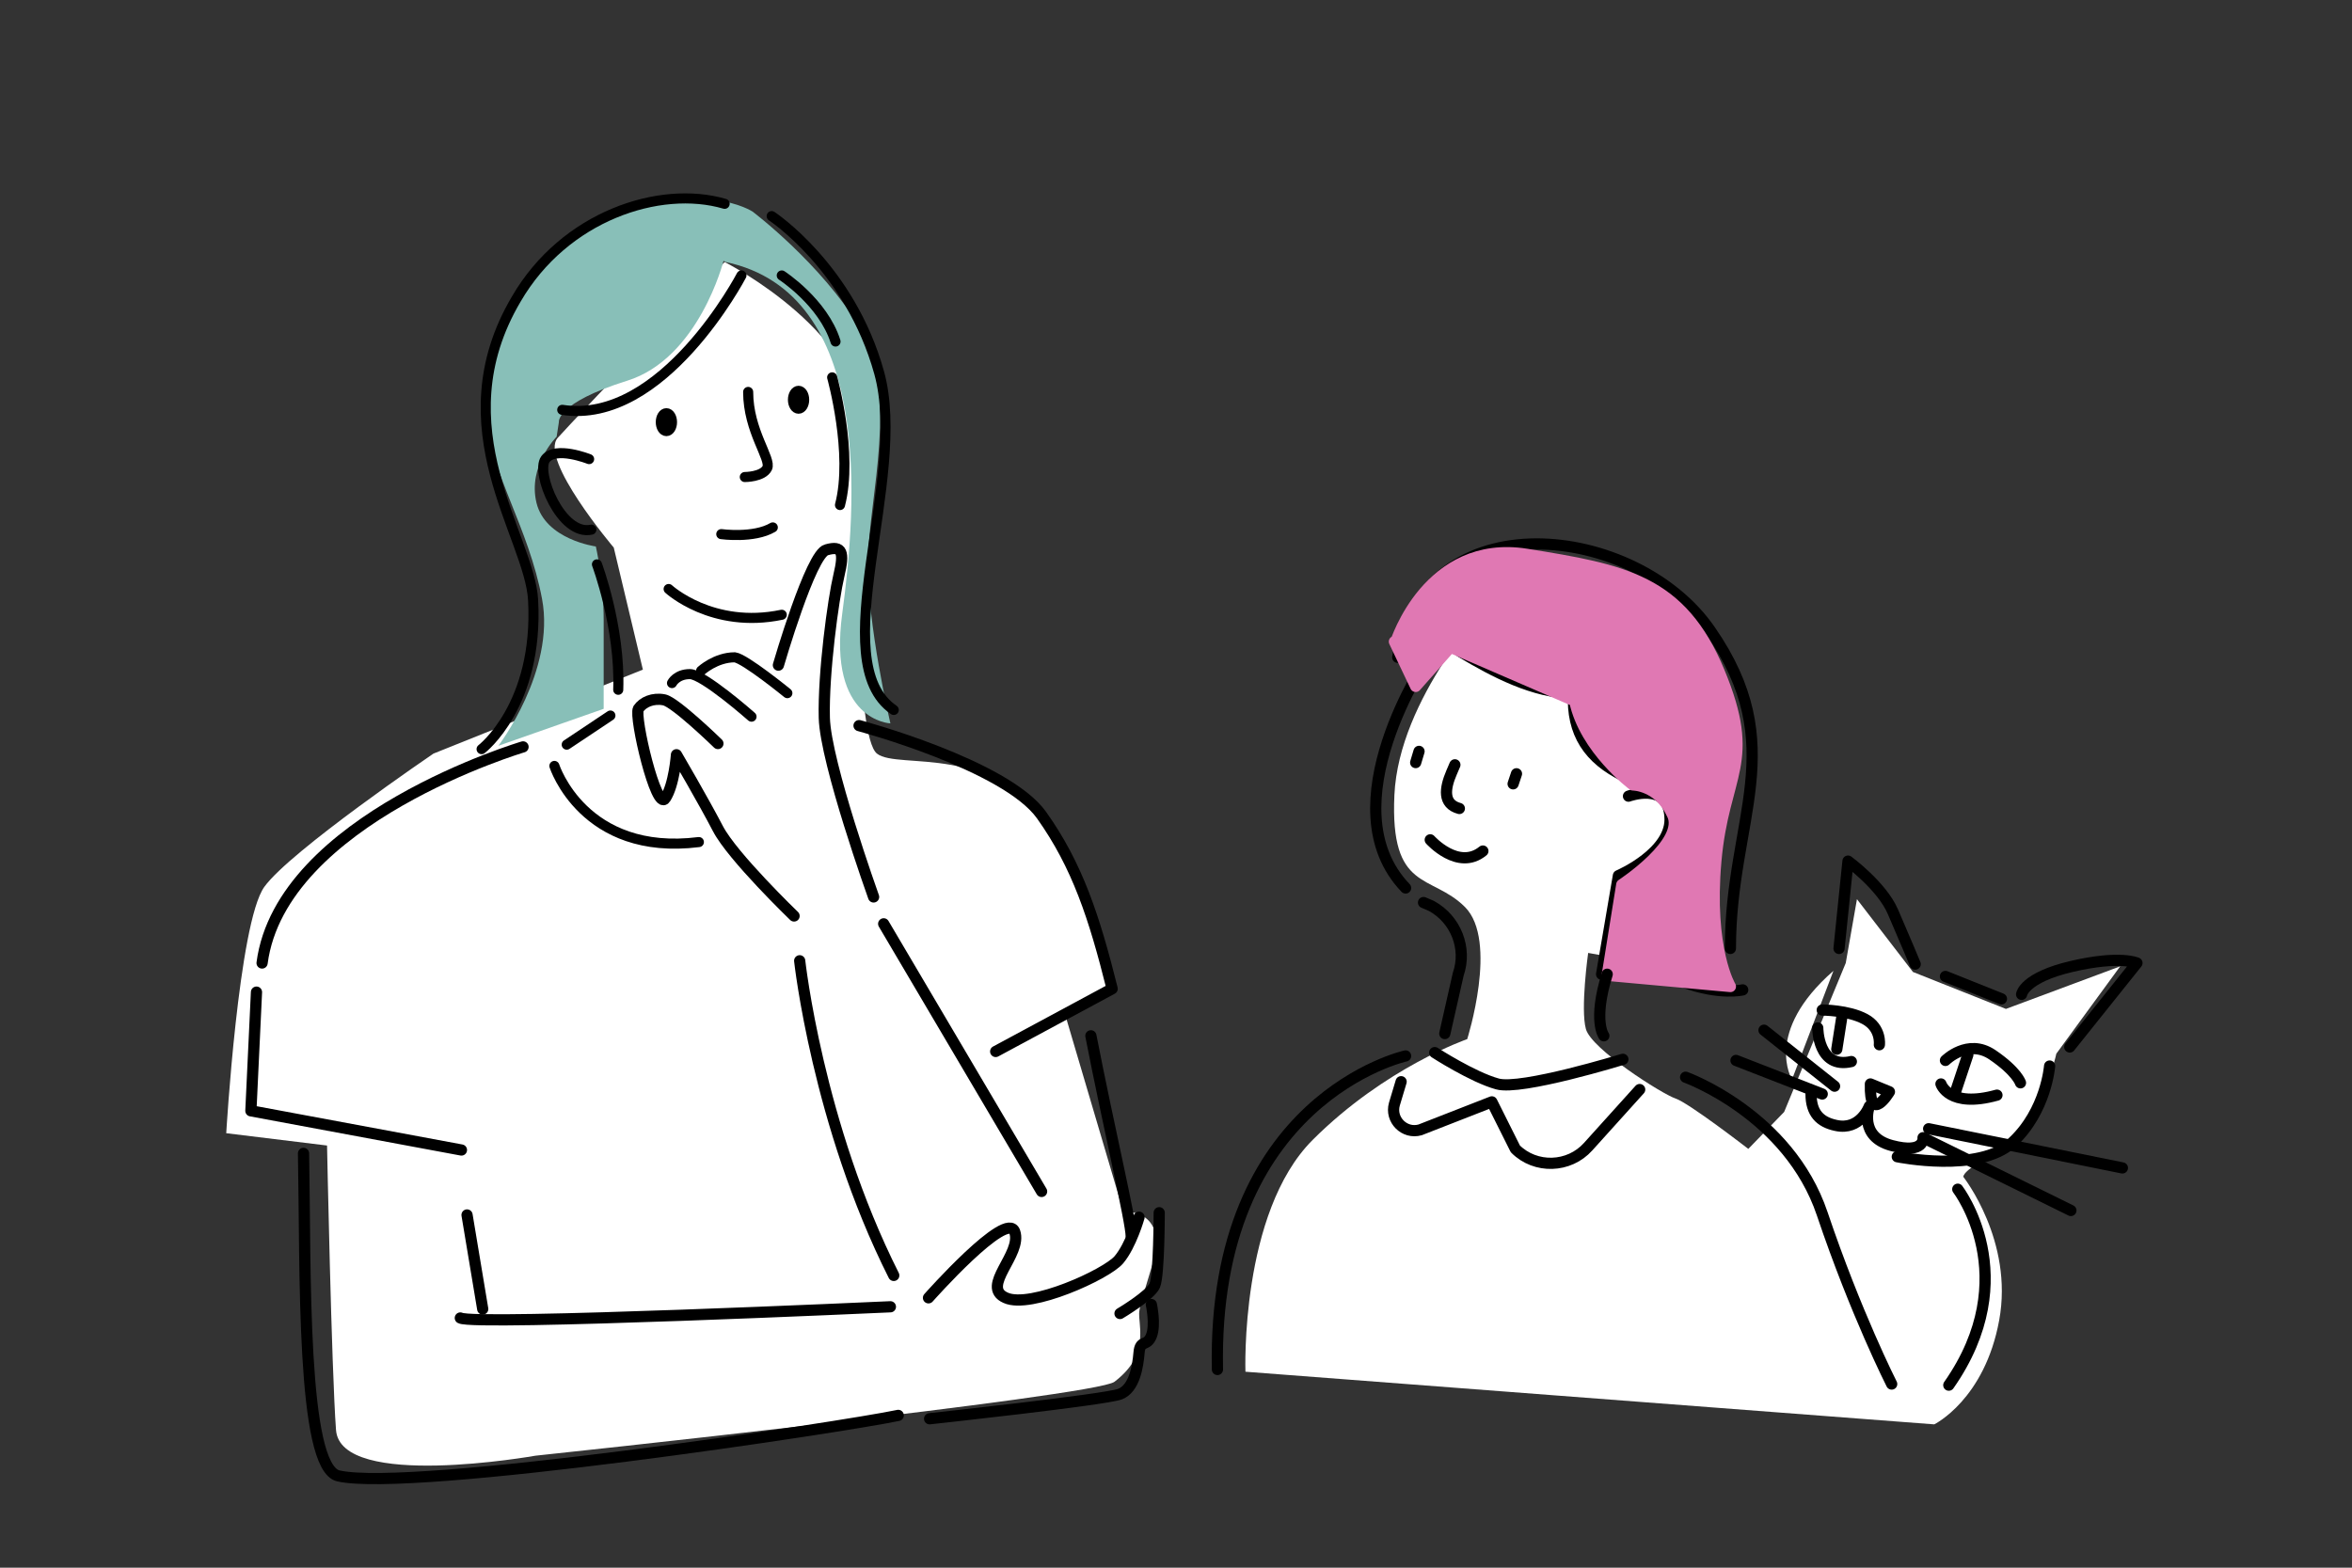 <?xml version="1.0" encoding="UTF-8"?>
<svg xmlns="http://www.w3.org/2000/svg" width="210" height="140" version="1.1" viewBox="0 0 210 140">
  <rect x="0" y="0" width="210" height="140" fill="#333333" stroke="none"/>
  <defs>
    <style>
      .cls-1, .cls-2, .cls-3, .cls-4, .cls-5 {
        stroke: #000;
      }

      .cls-1, .cls-2, .cls-3, .cls-4, .cls-5, .cls-6 {
        stroke-linecap: round;
        stroke-linejoin: round;
      }

      .cls-1, .cls-3, .cls-4, .cls-5 {
        fill: none;
      }

      .cls-7, .cls-6 {
        isolation: isolate;
      }

      .cls-2, .cls-3 {
        stroke-width: .9px;
      }

      .cls-8 {
        fill: #fff;
      }

      .cls-9 {
        fill: #88bfb8;
      }

      .cls-4, .cls-6 {
        stroke-width: 1px;
      }

      .cls-5 {
        stroke-width: 1px;
      }

      .cls-6 {
        fill: #e078b3;
        mix-blend-mode: multiply;
        stroke: #e078b3;
      }
    </style>
  </defs>
  <!-- Generator: Adobe Illustrator 28.7.1, SVG Export Plug-In . SVG Version: 1.2.0 Build 142)  -->
  <g class="cls-7">
    <g id="_レイヤー_1" data-name="レイヤー_1">
      <path class="cls-8" d="M111.2,122.5s-.5-14.2,6-20.7,13.8-9,13.8-9c0,0,2.8-8.8-.2-11.8s-6.7-1.3-6.3-10,8.5-17.2,8.5-17.2c0,0,10.8-2.8,14.5,1.3s5.7,8.7,5.3,13.5-1.3,13.2-.5,15.8l.8,2.7-11.3-2s-.7,5-.2,6.8,6.8,5.8,8,6.2,6.5,4.5,6.5,4.5l3.2-3.3,5.5-13.3,1-5.7,5,6.5,8.3,3.3,10.2-3.8-5.7,7.8s-1.5,7-5,8.7-3.3,2.3-3.3,2.3c0,0,4.5,5.7,3.2,12.8s-5.8,9.3-5.8,9.3"/>
      <g id="_レイヤー_1-2" data-name="_レイヤー_1">
        <path class="cls-8" d="M20.2,101.2s1.1-18.8,3.4-22,15.1-11.9,15.1-11.9l18.7-7.5-2.6-10.9s-6.7-7.9-5-9.8,14.9-15.7,14.9-15.7c0,0,12.9,6.5,12.3,15.6-.6,9.1-.6,26.8,1.3,28.3s10.7-1.1,15.3,6.9,5.5,14.4,5.5,14.4l-4,2,5.2,17.6s4.1-.3,2.6,4.7-1.2,3.8-1.1,5.8-.6,3.4-2.3,4.7-51.7,6.6-51.7,6.6c0,0-17.4,3.1-17.8-2.3s-.8-25.4-.8-25.4l-9-1.1Z"/>
        <path class="cls-9" d="M64.6,23.3s-2.2,8.7-8.6,10.7-6.1,3.7-6.1,3.7l-.2,1.3s-2.6,2.6-1.8,5.9,5.3,3.9,5.3,3.9c0,0,.7,3,.7,6.6v7.9l-9.4,3.3s5.1-6.7,3.9-13.1-4.6-11.3-4.8-15.7c-.5-9.8,6-16.5,9.6-18.1,9.4-3.9,14-.8,14-.8,0,0,6.1,4.6,9.6,10.4s.8,15,.7,20.7,2,14.6,2,14.6c0,0-5.6-.2-4.3-9.8s2.8-28.6-10.4-31.4h0Z"/>
        <g>
          <g>
            <path class="cls-8" d="M-286.3,82.2s7.4,26.7,11.4,27.3,6.1-2.3,6.1-2.3l1.9,11.4s-22.9,11.5-24.6,14.2c-1.7,2.6-11.8,37.5-9.5,45,2.2,7.5,1.5,10.3,10.3,8.8,8.8-1.5,22.7-6.7,22.7-6.7,0,0,24.4,10.5,33.7,10.1,9.4-.4,14.6.4,14.6-3.7s-.3-46.4-7.6-53.3-20.4-13.2-20.4-13.2l-4.1-4.7-1.3-21s3.2-5.8,1.7-7.9-3.6-.7-3.6-.7c0,0,1.7-3,1.1-6.2s-7.1-4.9-7.1-4.9c0,0-2.6-6.7-6-7.3s-19.7,4.1-21.7,8.2c-2.1,4.1,2.4,6.9,2.4,6.9Z"/>
            <path class="cls-9" d="M-254.6,83.3c-.2,1.3-.2,5.9-2.5,5-1.2-.5-1.5-4.4-1.6-5.6-2.9,0-3.8,0-5.2-2.6s-.4-3-2.8-3.2-6.1,1.5-8.7,1.9-7.3,1.9-10.6,1.2c-5.7-1.1-.8-6.8,2.3-8.3,4.7-2.2,9.9-4.9,15.2-4.4,5.1.4,5.7,3.6,8.1,7.5,4.6-.9,7.8,2.9,5.7,8.4h0Z"/>
            <g>
              <g>
                <path class="cls-1" d="M-277.2,87.5c1.4,1.4,1.1,7.3,1.3,8.1s2.4.6,2.9.4"/>
                <path class="cls-1" d="M-273.2,82.7s3.9-.8,6.1.7"/>
                <path class="cls-1" d="M-275,101.5s2,1.6,6.1-1.1"/>
                <line class="cls-1" x1="-268.2" y1="110" x2="-267.4" y2="118"/>
                <path class="cls-1" d="M-285.5,85.1s5.9,21.6,9.4,23.5,5.3.9,5.3.9"/>
                <line class="cls-1" x1="-251.7" y1="117.4" x2="-252.8" y2="98"/>
                <path class="cls-1" d="M-254.7,94.1s1.8.2,3-1.5c1-1.5,1.2-6.1-.4-7.3-.9-.7-2.7,1.4-2.7,1.4"/>
                <path class="cls-1" d="M-268.4,76.9s-12.8,5.9-17.1,4.2"/>
                <path class="cls-1" d="M-288,80.2s-2.7-.4-1.7-3.5,8.3-6.7,12.2-7.7,9.4-3.9,13.1-.4c3.7,3.5,3.2,4.9,3.2,4.9"/>
                <path class="cls-1" d="M-259.9,73.3s3.6,1,5,2.5,1.5,5.2.6,6.9"/>
                <path class="cls-1" d="M-264,77.9s.4,5.3,5.3,5.3c0,0,.3,5.6,2,5.8"/>
                <ellipse class="cls-5" cx="-269.1" cy="88.9" rx=".4" ry=".8" transform="translate(-17.2 -41) rotate(-9)"/>
                <ellipse class="cls-5" cx="-280.9" cy="92.7" rx=".4" ry=".8" transform="translate(-18 -42.8) rotate(-9)"/>
                <path class="cls-1" d="M-249,119s21.6,11.8,24.6,17.5c7.1,13.5,6.7,51.1,4.9,52-6.4,3.4-38.7-1-58.2-13.5"/>
                <path class="cls-1" d="M-235.4,169.3l-38.4-6.7s-3.7,6-4.1,9.6"/>
                <path class="cls-1" d="M-261.6,163.9s11.4-10.1,14.1-12,9.9-2.4,11.8-1.3,1.9,2.2.6,2.5-5.6-.8-8.1,1.6"/>
                <path class="cls-1" d="M-244.8,155.9s8.1-2.4,10.1.3c0,0,.1,1.4-1.8,1.5,0,0,1.3.6.7,1.4s-2.1,1.4-2.1,1.4c0,0,1.7.8,1.1,1.8s-6.6,1.1-9.8,5.1"/>
                <path class="cls-1" d="M-237.9,160.5s-5.1.3-7,2.5"/>
                <path class="cls-1" d="M-236.5,157.7s-3.8-.7-8.6,1.7"/>
                <path class="cls-1" d="M-269.3,118.8s-15.7,6.9-22.6,13.8-15,43.7-7.8,53.1c5.5,7.3,31.3-5.2,31.3-5.2"/>
                <path class="cls-1" d="M-275,164.1l-8.7-5.8s-4.8-.2-5.6,1.2-1.7,9.1-1.7,9.1c0,0,0,2,1.4,2.2s2.7,0,2.7,0"/>
              </g>
              <path class="cls-1" d="M-279.2,171.6s-7.4,0-8.9-4.2"/>
              <line class="cls-1" x1="-267.7" y1="163.9" x2="-270.8" y2="176.2"/>
            </g>
          </g>
          <g>
            <path class="cls-3" d="M66.8,35c0,3.5,2.1,6,1.7,6.8s-2,.8-2,.8"/>
            <path class="cls-3" d="M64.4,47.7s2.9.4,4.6-.6"/>
            <path class="cls-3" d="M50.2,36.6c9,1.4,16-12,16-12"/>
            <path class="cls-3" d="M52.6,41s-3-1.2-3.9,0,1.4,6.9,4.1,6.3"/>
            <path class="cls-3" d="M53.3,50.4s2.1,5.6,1.9,11.2"/>
            <path class="cls-1" d="M69.5,59.4s2.9-10,4.3-10.3c1.4-.4,1.6.2,1.1,2.3s-1.4,8.7-1.3,12.7,4.4,16,4.4,16"/>
            <path class="cls-3" d="M70.3,61.9s-3.8-3.1-4.7-3.2c-1.7,0-3,1.2-3,1.2"/>
            <path class="cls-3" d="M67.1,64s-4.3-3.8-5.5-3.8-1.6.8-1.6.8"/>
            <path class="cls-1" d="M64.1,66.4s-3.8-3.7-4.8-3.9c-1-.2-1.9.2-2.3.8-.4.7,1.6,9.2,2.4,8s1-3.9,1-3.9c0,0,2.4,4.1,3.7,6.6s6.8,7.8,6.8,7.8"/>
            <path class="cls-3" d="M59.7,52.6s3.9,3.6,10.1,2.3"/>
            <path class="cls-1" d="M76.7,64.8s13.1,3.5,16.3,8,4.7,9.1,6.3,15.5l-10.4,5.6"/>
            <path class="cls-1" d="M101,110.4c0-1.3-2-9.7-3.6-17.9"/>
            <path class="cls-1" d="M82.9,115.9s7-7.9,7.7-5.9-3.1,4.9-.8,5.9c2.2,1,9-2.1,10.1-3.4s1.8-3.8,1.8-3.8"/>
            <path class="cls-1" d="M103.5,108.3s0,5.6-.4,6.5-3.1,2.5-3.1,2.5"/>
            <path class="cls-1" d="M102.8,116.5s.4,1.8,0,2.8-1,.3-1.1,1.5-.4,3.2-1.7,3.7-17,2.2-17,2.2"/>
            <path class="cls-1" d="M79.5,116.7s-37.2,1.7-38.4,1"/>
            <path class="cls-1" d="M27.1,103c.2,10.4-.2,28,3.1,28.8,6.5,1.5,45.3-4.4,50-5.4"/>
            <path class="cls-1" d="M46.7,66.7s-21.6,6.4-23.3,19.3"/>
            <path class="cls-3" d="M49.5,68.4s2.6,8.1,12.9,6.8"/>
            <line class="cls-1" x1="78.9" y1="82.5" x2="93" y2="106.4"/>
            <path class="cls-1" d="M71.4,85.8s1.6,14.6,8.4,28.1"/>
            <path class="cls-3" d="M64.7,18.2c-5.8-1.7-14.3,1.1-18.6,8.5-6.8,11.5,1.2,21.2,1.5,26.9.5,9.4-4.6,13.3-4.6,13.3"/>
            <ellipse class="cls-2" cx="59.5" cy="37.7" rx=".5" ry=".8"/>
            <ellipse class="cls-2" cx="71.3" cy="35.7" rx=".5" ry=".8"/>
          </g>
        </g>
        <path class="cls-1" d="M-277.3,125.7s3.7,6.5,16.9,6.3,18.1-6.5,18.1-6.5"/>
        <path class="cls-3" d="M74.3,33.7s1.9,6.8.7,11.4"/>
        <polyline class="cls-1" points="22.9 88.6 22.4 99.2 41.2 102.7"/>
        <line class="cls-1" x1="41.7" y1="108.5" x2="43.1" y2="116.9"/>
        <path class="cls-3" d="M69.8,24.6s3.7,2.4,4.8,5.9"/>
        <path class="cls-3" d="M68.9,19.3s7,4.6,9.6,14c2.6,9.4-5,25.8,1.3,30.1"/>
        <line class="cls-3" x1="50.6" y1="66.5" x2="54.5" y2="63.9"/>
      </g>
      <g class="cls-7">
        <g id="a">
          <path class="cls-8" d="M-91.4,161.4l-11,1s7-7,6-10-23-37-27-39-22-8-22-8v-10s9-10,9-14,6-10-1-14-16-7-21-3-4,14-4,14l3,9-8,18s-12,4-16,12-8,49-7,52,29,0,29,0l30,23,68-10s-28-21-28-21ZM-126.4,155.4l-3-25,17,21-14,4Z"/>
          <path class="cls-4" d="M-135.9,75.3c-2.5,8.1-.2,24.1-16.8,21.3"/>
          <path class="cls-4" d="M-165.7,103.9c2.7-5.3,4.7-16.4,3.7-19.5-.7-2.3-4.1-3.7-3.1-6.7,1-3,3.5-2.5,5.4-.1"/>
          <path class="cls-4" d="M-157.7,73.4c2.1-1.4,4.5-2.7,5.5-5.1,1.5,2.5,5.1,2.8,6.7.2,2,2.3,4.6,2.4,7.4,2.6"/>
          <path class="cls-4" d="M-141.6,105.9c11.6,3.3,19.2,5,30.6,23.5,0,0,12.2,18.2,13.6,22.2,1.5,4.3,2.3,6.8-3.5,8.8"/>
          <path class="cls-4" d="M-170.8,107.9c-18.2,4-17.9,22.7-18.3,39.3"/>
          <path class="cls-4" d="M-181.8,157.8s32.4-1.8,35.9-1.7,8.5.5,8.5.5"/>
          <path class="cls-4" d="M-136.3,159.6s13.8,2.9,14.5,4.8c.7,1.9-1,2.2-4.8.8-1.5-.5-7.2-1.3-7.2-1.3"/>
          <polyline class="cls-4" points="-125.6 161.7 -143.7 144.7 -146 146.9 -131.4 159.8"/>
          <polyline class="cls-4" points="-121.8 164.4 -116.9 169.3 -115.3 172.8 -120.4 171.2 -125.9 167.3"/>
          <path class="cls-4" d="M-131.1,156.4s7.8-.2,7.5,6.2"/>
          <path class="cls-4" d="M-127.9,166.1s-4.6,5.6-6.5,5.6c-3.9,0-13.4-4.4-13.4-4.4l-32.8,4.2"/>
          <line class="cls-4" x1="-138.4" y1="167.7" x2="-132.2" y2="169.6"/>
          <path class="cls-4" d="M-162.8,103.9s8.2,5.6,12.6,4.1c4.5-1.5,5.6-4.1,5.6-4.1l.9,8.3-8.2-2.3-7.2,6.1-8.2-10.2"/>
          <polyline class="cls-4" points="-159.4 173.5 -131.6 193.4 -61.8 182.6 -93.1 161.6 -114.4 164.5"/>
          <path class="cls-4" d="M-107.4,149.3s-15.6,6.2-18.3,8.3l-4.7-28s12.5,15.1,14.8,19.8"/>
          <line class="cls-4" x1="-111.1" y1="132.6" x2="-120.6" y2="139"/>
          <line class="cls-4" x1="-174.4" y1="145" x2="-188.5" y2="143.7"/>
          <path class="cls-4" d="M-174,131.5s.3,19.4.4,24.4"/>
          <path class="cls-4" d="M-134.9,77.3c8.2-1.5,2.7-14.1-4.5-13.2-1.5-8.1-11.4-6.4-14.2-3.1"/>
          <path class="cls-4" d="M-158.5,62.6c-4.3-.8-6.4,2.4-4.6,5.1-2.5.9-5.8,1.8-3.9,6.9"/>
          <path class="cls-4" d="M-149.2,85.8s-3.9-.5-3.5-4,4.9-3.3,6-2.1c1.8,2.1.9,5.7-2.5,6h0Z"/>
          <line class="cls-4" x1="-145.5" y1="82.7" x2="-142.2" y2="83"/>
          <path class="cls-4" d="M-138.4,86.3s-2.2.3-3.2-1.4c-.9-1.7.3-4.6,3.2-4.3s3.1,4.5,0,5.7h0Z"/>
          <path class="cls-4" d="M-145.8,88.2c.9,0,3.3-.8,3.3-.8-.5-4.4.2-7.2,1-8.8,0,0,1.2-1.4,3.2-1.1"/>
          <line class="cls-4" x1="-146.1" y1="97.2" x2="-145.6" y2="102.9"/>
          <path class="cls-4" d="M-146.5,76.4c-1-.2-2-.3-3.1,0"/>
          <line class="cls-4" x1="-136.4" y1="165.6" x2="-130.1" y2="166.9"/>
          <polyline class="cls-4" points="-118.5 175.4 -129.2 177.4 -121.2 183.7 -91.9 179 -105.2 167.4"/>
          <path class="cls-6" d="M-165.7,75.2c-1.4-.4-2.4-2.9-1.4-4.5,1-1.5,4.2-1.4,5.7-1.7-3.5-3.9,2.5-8.3,5.4-5.7,1.5-3.5,8.9-4.7,12.4-3.5,2,.7,2.7,4.7,4,5.3,2.3,1.1,3.3-.5,5.6,1.3,2.6,2,4.6,8.2,0,8.4-2.9.2-7.3-4.9-9.7-6.6-2.7.6-6.3,1.3-9.1.4-1.7,2.5-8,5.6-7.2,7.9-1.7-.2-3.5-.9-5.7-1.3h0Z"/>
        </g>
      </g>
      <path class="cls-4" d="M125.5,79.3c-7-7.3,2-20.6,2-20.6"/>
      <path class="cls-4" d="M145.4,71.1s3.5-1.3,3.7,1.8c.3,3.2-4.6,5.3-4.6,5.3l-1.5,8.8s4-.5,7.3.7,5.3.7,5.3.7"/>
      <path class="cls-4" d="M125.1,96.6l-.6,2c-.4,1.4.9,2.7,2.3,2.3l6.4-2.5,2.1,4.2c1.8,1.8,4.8,1.7,6.5-.2l4.6-5.1"/>
      <path class="cls-4" d="M128.1,94s3.4,2.2,5.6,2.8c2.1.6,11.2-2.2,11.2-2.2"/>
      <path class="cls-4" d="M130.3,72.2c-1.5-.4-1.3-1.8-.7-3.2l.3-.7"/>
      <line class="cls-4" x1="126.4" y1="68.1" x2="126.7" y2="67.1"/>
      <line class="cls-4" x1="135.1" y1="70" x2="135.4" y2="69.1"/>
      <path class="cls-4" d="M129,92.3l1.2-5.3c.8-2.3-.2-4.9-2.4-6.1l-.7-.3"/>
      <path class="cls-4" d="M145,69.3c-3.1-1.5-4.7-3.8-4.5-7.4-3.5,0-7.1-1.9-10.1-3.7"/>
      <path class="cls-4" d="M154.5,84.7c0-11.6,5.4-18-1.8-28.4-6.6-9.6-25.6-11.8-27.9,2.4"/>
      <path class="cls-6" d="M124.5,57.3l1.9,4,3.1-3.5,11.1,4.8c.9,4.3,5.2,7.5,5.2,7.5,0,0,2.3,0,3.5,2.6,1.3,2.5-4.5,6.3-4.5,6.3l-1.3,8.1,11,1s-2-3.3-1.3-11.2,3.7-8.7.3-16.9-8.5-9.1-17.2-10.5c-8.8-1.4-11.7,7.9-11.7,7.9h0Z"/>
      <path class="cls-4" d="M127.7,75s2.5,2.8,4.7,1"/>
      <path class="cls-4" d="M125.5,94.3s-17.3,3.8-16.8,28"/>
      <path class="cls-4" d="M150.5,96.2s9.2,3.3,12.2,12.2,6.2,15.2,6.2,15.2"/>
      <path class="cls-8" d="M163.7,86.7c-6.3,5.5-3.7,9.7-3.7,9.7"/>
      <path class="cls-4" d="M164.2,84.7l.8-7.8s3,2.2,4,4.5,2,4.7,2,4.7"/>
      <line class="cls-4" x1="173.7" y1="87.2" x2="178.7" y2="89.2"/>
      <path class="cls-4" d="M180.5,88.8s.2-1.5,4.5-2.5,5.8-.3,5.8-.3l-6,7.5"/>
      <path class="cls-4" d="M183,95.2s-.3,4-3.3,6.8-10.3,1.3-10.3,1.3"/>
      <path class="cls-4" d="M162.7,90.2s2.3,0,3.8.8,1.3,2.3,1.3,2.3"/>
      <path class="cls-4" d="M162.3,91.8s0,3.7,3,3"/>
      <path class="cls-4" d="M173.7,94.7s2-2,4.2-.5,2.5,2.5,2.5,2.5"/>
      <path class="cls-4" d="M173.3,96.8s.7,2.2,5,1"/>
      <path class="cls-4" d="M167,96.8l1.7.7s-1.8,3-1.7-.7Z"/>
      <path class="cls-4" d="M161.7,97.7c0,1.7.8,2.5,2.2,2.8,2.2.5,3-1.7,3-1.7,0,0-1,2.7,2,3.5s2.8-.7,2.8-.7l13.2,6.5"/>
      <line class="cls-4" x1="164.5" y1="90.5" x2="164" y2="93.7"/>
      <line class="cls-4" x1="175.7" y1="94.2" x2="174.5" y2="97.8"/>
      <line class="cls-4" x1="172.2" y1="100.8" x2="189.5" y2="104.3"/>
      <line class="cls-4" x1="163.8" y1="97" x2="157.5" y2="92"/>
      <line class="cls-4" x1="162.7" y1="97.7" x2="155" y2="94.7"/>
      <path class="cls-4" d="M174.8,106.2s6,7.8-.8,17.5"/>
      <path class="cls-4" d="M143.2,92.5s-1-1.3.3-5.5"/>
    </g>
  </g>
</svg>